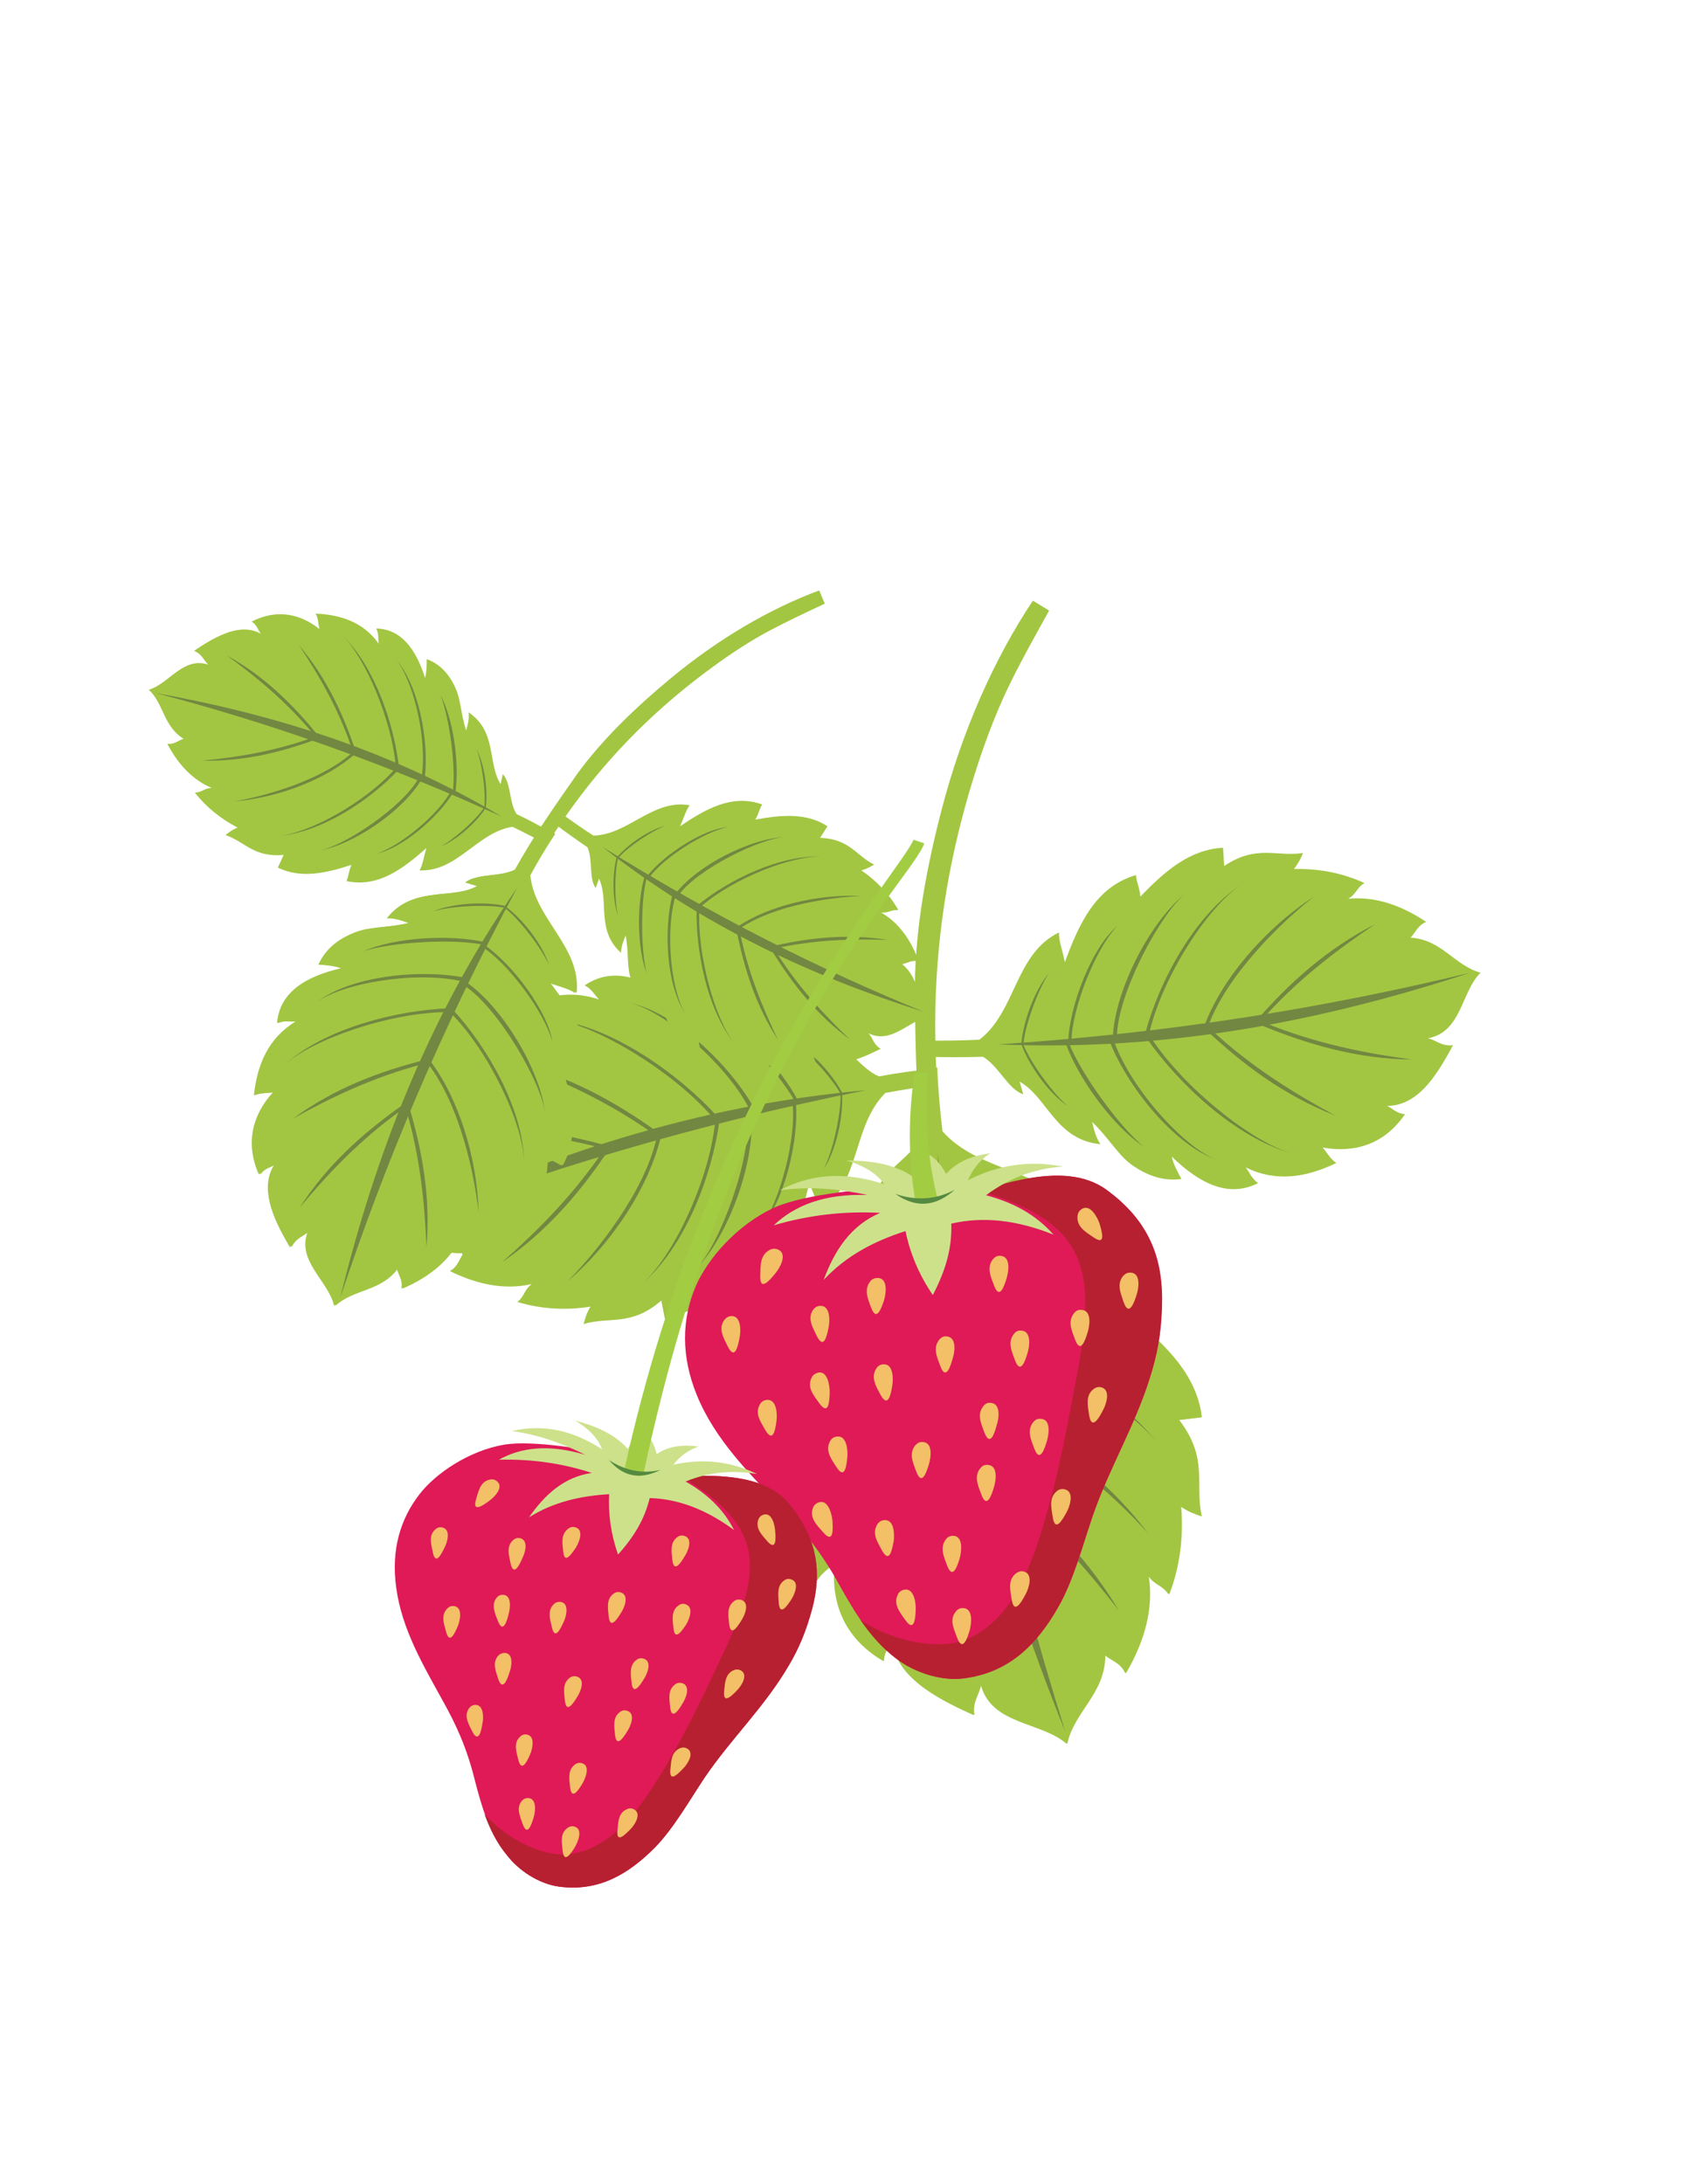 <?xml version="1.0" encoding="UTF-8"?>
<!-- Generator: Adobe Illustrator 19.0.0, SVG Export Plug-In . SVG Version: 6.00 Build 0)  -->
<svg xmlns="http://www.w3.org/2000/svg" xmlns:xlink="http://www.w3.org/1999/xlink" version="1.1" id="Layer_1" x="0px" y="0px" viewBox="0 0 612 792" style="enable-background:new 0 0 612 792;" xml:space="preserve">
<style type="text/css">
	.st0{fill-rule:evenodd;clip-rule:evenodd;fill:#A2C642;}
	.st1{fill-rule:evenodd;clip-rule:evenodd;fill:#728741;}
	.st2{fill-rule:evenodd;clip-rule:evenodd;fill:#DF1A57;}
	.st3{fill-rule:evenodd;clip-rule:evenodd;fill:#B72030;}
	.st4{fill-rule:evenodd;clip-rule:evenodd;fill:#F3BF67;}
	.st5{fill-rule:evenodd;clip-rule:evenodd;fill:#CDE18B;}
	.st6{fill-rule:evenodd;clip-rule:evenodd;fill:#A2CD43;}
	.st7{fill-rule:evenodd;clip-rule:evenodd;fill:#568A41;}
</style>
<g id="XMLID_7636_">
	<g id="XMLID_7637_">
		<path id="XMLID_7638_" class="st0" d="M334.3,412.2c-3.8,7.5-13.8,12.1-15.8,19.1l5.6-2c-6.2,13-25.2,17.7-26,37.8    c3.4-2.6,6.9-3.3,9.8-4.3c-6.9,8-13.9,12.2-18,18.4c-5,7.6-7,15.2-5.3,23c2.6-1.6,6.6-4.1,9.8-4.9c-11.9,13.7-16.9,27-9.5,39.3    c1.8-3,4.5-3.9,6.7-5.9c-6,14.2-2.8,27.5,4.6,40.4c1.5-2.7,4.4-4.4,6.6-6.6c-1.5,13.9,2.9,27.2,17.6,35.8c0.1-3.7,2.2-5.5,3.3-8.2    c0.3,6.6,3.9,11.8,9.2,16.2c5.5,4.6,12.9,8.3,20.3,11.6c-0.8-5.1,2-7.6,2.5-11.3c3.8,15,21.8,13.5,31.2,21.7    c2.5-11.9,13.8-18.2,13.8-32.2c2.5,2.2,5.7,2.7,7.5,6.6c7.4-12.5,10.1-24.3,8.2-35.5c2.5,3.8,5,3.3,7.5,6.9    c3.9-10.2,5.2-20.8,4.3-31.9c2.7,1.9,5,2.7,7.5,3.6c-2.7-11.6,2.6-20.8-8.2-34.9l8.2-1c-1.7-14.9-12.5-25.6-24.5-35.6    c4.6-0.7,6.4-2.2,9.7-2.5c-6.5-17.8-23.6-24.1-41.6-29.4c4.7-1.2,9.5-3.4,13.3-3.5c-11.1-19.2-37.1-16.9-51-32.7    c-5.5-45.8-1.3-88.6,12.9-132.3c3.5-10.8,7.7-21.6,12.4-31c4.2-8.5,9-17,13.7-25.5l-5.9-3.6c-14,21-25.7,47.3-33.1,75.8    c-5.5,21.1-9.5,42.8-9.7,63.6C332,375.8,332.2,394.6,334.3,412.2L334.3,412.2z"></path>
		<path id="XMLID_7639_" class="st0" d="M332.5,387.1h7.5c0.3,7.6,1,15.3,1.9,23.1c13.9,15.8,39.9,13.5,51,32.7    c-3.9,0.1-8.7,2.3-13.3,3.5c18,5.4,35.1,11.7,41.6,29.4c-3.3,0.4-5.1,1.8-9.7,2.5c12,10,22.8,20.7,24.5,35.6l-8.2,1    c10.8,14.1,5.5,23.3,8.2,34.9c-2.5-0.9-4.9-1.7-7.5-3.6c0.9,11.1-0.4,21.7-4.3,31.9c-2.5-3.6-5-3.1-7.5-6.9    c1.8,11.2-0.9,23-8.2,35.5c-1.9-3.9-5-4.4-7.5-6.6c0,14.1-11.3,20.4-13.8,32.2c-9.4-8.2-27.4-6.7-31.2-21.7    c-0.5,3.7-3.3,6.2-2.5,11.3c-7.4-3.3-14.8-7-20.3-11.6c-5.3-4.4-8.8-9.7-9.2-16.2c-1.1,2.7-3.2,4.5-3.3,8.2    c-14.7-8.6-19.1-21.9-17.6-35.8c-2.2,2.2-5.1,3.9-6.6,6.6c-7.4-12.9-10.6-26.2-4.6-40.4c-2.2,2-4.9,2.9-6.7,5.9    c-7.4-12.4-2.4-25.6,9.5-39.3c-3.3,0.8-7.2,3.3-9.8,4.9c-1.7-7.8,0.3-15.5,5.3-23c4.1-6.2,11.1-10.4,18-18.4    c-3,0.9-6.4,1.7-9.8,4.3c0.7-20.2,19.8-24.9,26-37.8l-5.6,2c2-7,12-11.6,15.8-19.1C333.3,404,332.8,395.6,332.5,387.1L332.5,387.1    z"></path>
		<path id="XMLID_7640_" class="st0" d="M339.7,387.4l0.4,6c-6.2,0.7-12.5,1.7-18.9,2.9c-12.2,12.1-8.8,33-24,43.1    c-0.3-3.1-2.4-6.9-3.6-10.6c-3.4,14.8-7.6,29-21.8,35.3c-0.5-2.6-1.8-4-2.7-7.7c-7.6,10.3-15.7,19.6-27.9,21.8l-1.3-6.6    c-11,9.5-18.8,5.7-28.2,8.5c0.6-2.1,1.1-4,2.5-6.3c-9,1.4-17.9,0.9-26.5-1.7c2.8-2.3,2.3-4.3,5.2-6.5c-9.1,2.1-18.9,0.6-29.7-4.7    c3-1.7,3.3-4.3,5-6.5c-11.5,0.8-17.4-8.1-27.3-9.4c6.2-8.1,4-22.6,16.1-26.5c-3.1-0.2-5.3-2.3-9.5-1.4c2.3-6.2,4.9-12.3,8.3-17.1    c3.3-4.5,7.5-7.6,12.8-8.3c-2.3-0.7-3.9-2.3-7-2.2c6.3-12.4,17-16.7,28.5-16.2c-2-1.6-3.5-3.9-5.8-4.9c10.2-6.7,21-10,33-6    c-1.7-1.7-2.6-3.8-5.2-5.1c9.8-6.7,20.9-3.3,32.9,5.6c-0.9-2.6-3.1-5.7-4.6-7.7c6.3-1.8,12.7-0.6,19.2,3c5.3,3,9.2,8.4,16.2,13.6    c-1-2.4-1.8-5.1-4.1-7.7c16.6-0.5,21.6,14.6,32.6,18.9l-2-4.4c5.9,1.2,10.2,9.1,16.6,11.7C325.8,389,332.7,388.1,339.7,387.4    L339.7,387.4z"></path>
		<path id="XMLID_7641_" class="st0" d="M336.2,383.2l0.3-5.9c6.2,0.1,12.5,0,18.8-0.3c13.4-10.3,12.8-31.1,28.9-38.9    c-0.2,3,1.4,7,2.1,10.8c5.2-14.1,11.2-27.3,25.8-31.6c0.2,2.6,1.2,4.1,1.6,7.8c8.7-9,17.8-17.1,30-17.7l0.4,6.6    c11.9-7.9,19-3.2,28.6-4.7c-0.8,2-1.7,3.8-3.3,5.8c9-0.2,17.5,1.4,25.6,5.1c-3,1.8-2.8,3.9-5.9,5.7c9.1-0.9,18.6,1.9,28.3,8.4    c-3.2,1.3-3.8,3.8-5.7,5.7c11.4,0.7,15.9,10.1,25.4,12.7c-7.1,7.1-6.8,21.5-19.1,23.8c3,0.6,4.9,3,9.1,2.5    c-3,5.7-6.4,11.4-10.3,15.5c-3.9,4-8.3,6.5-13.6,6.5c2.1,1,3.5,2.8,6.5,3c-7.7,11.3-18.7,14.1-29.9,12.1c1.7,1.9,2.9,4.3,5,5.6    c-10.8,5.2-21.7,7.1-32.9,1.6c1.5,1.9,2.1,4,4.5,5.7c-10.4,5.3-20.8,0.6-31.3-9.6c0.5,2.7,2.3,5.9,3.5,8.1    c-6.4,0.9-12.5-1.1-18.4-5.4c-4.8-3.6-7.9-9.4-14-15.3c0.6,2.4,1.1,5.2,3,8.1c-16.3-1.6-19.2-17-29.3-22.7l1.3,4.6    c-5.6-1.9-8.8-10.2-14.6-13.6C349.9,383.4,343,383.4,336.2,383.2L336.2,383.2z"></path>
		<path id="XMLID_7642_" class="st1" d="M314.2,395.3c-62.4,5.6-117.6,24.2-169.3,49.1C195.8,424.8,251.3,407.9,314.2,395.3    L314.2,395.3z"></path>
		<path id="XMLID_7643_" class="st1" d="M217.6,416.1c-19.8-5.2-38.7-6.2-55.6-6.3c19.9-2.4,38.7,0.4,57,5.3L217.6,416.1z"></path>
		<path id="XMLID_7644_" class="st1" d="M219.3,416.6c-11.3,16.8-24.6,30-37.2,41.1c16.5-11.3,28.6-25.6,39-41.2L219.3,416.6z"></path>
		<path id="XMLID_7645_" class="st1" d="M237,411.1c-16.6-11.8-33.9-19.5-49.6-25.5c19.5,4.8,36.1,14.1,51.3,25L237,411.1z"></path>
		<path id="XMLID_7646_" class="st1" d="M238.2,412.6c-4.4,19.7-21.9,41.6-32.4,52.1c16.2-13.8,29.9-34.7,34-52.9L238.2,412.6z"></path>
		<path id="XMLID_7647_" class="st1" d="M259.4,407.1c-2.2,21-15.2,48.9-26.9,58.8c16.2-13.8,25.9-40,28.5-59.6L259.4,407.1z"></path>
		<path id="XMLID_7648_" class="st1" d="M258.4,405c-14.3-16.5-41.6-33.1-57-35.3c21.5,3,45,20,58.8,35.1L258.4,405z"></path>
		<path id="XMLID_7649_" class="st1" d="M271.8,402c-8.7-16.9-31.6-35.9-43.6-38.4c16.8,3.4,36.8,22.8,45.4,38.3L271.8,402z"></path>
		<path id="XMLID_7650_" class="st1" d="M271.1,404.1c1.8,15.5-10,47.2-18.5,55.9c11.9-12.2,21.7-39.4,19.9-56.9L271.1,404.1z"></path>
		<path id="XMLID_7651_" class="st1" d="M287.5,400.2c1.4,12.1-4.3,34.8-11.1,44.2c8-8.6,13.6-31.2,12.3-44.9L287.5,400.2z"></path>
		<path id="XMLID_7652_" class="st1" d="M288.2,399.1c-5.6-10.2-21.9-27.5-32.1-33.9c12.3,6.1,27,21.7,33.4,33.9L288.2,399.1z"></path>
		<path id="XMLID_7653_" class="st1" d="M304.8,396.4c-3.3-6.1-13.1-16.4-19.1-20.2c7.4,3.6,16.2,12.9,19.9,20.2H304.8z"></path>
		<path id="XMLID_7654_" class="st1" d="M304.9,397c0.2,6.9-2.8,20.6-6.1,27c4.5-6.8,7.2-19.2,6.7-27.4L304.9,397z"></path>
		<path id="XMLID_7655_" class="st1" d="M457.3,370.3c13.2-15,27.9-26,41.6-35.2c-17.5,8.9-31.2,21.3-43.3,35.2L457.3,370.3z"></path>
		<path id="XMLID_7656_" class="st1" d="M438.4,371.8c6.9-18.6,26.7-37.7,38.3-46.7c-17.6,11.4-33.7,30-39.9,47.2L438.4,371.8z"></path>
		<path id="XMLID_7657_" class="st1" d="M417,374.3c4.8-20.2,21.1-45.7,33.8-53.9c-17.6,11.4-30.4,35.7-35.4,54.5L417,374.3z"></path>
		<path id="XMLID_7658_" class="st1" d="M417.7,376.5c11.8,17.9,36.3,37.6,51.1,41.8c-20.6-5.8-41.3-25.3-52.8-41.8L417.7,376.5z"></path>
		<path id="XMLID_7659_" class="st1" d="M404.2,377.7c6.3,17.6,26.1,39.1,37.6,43c-16-5.4-33-27-39.3-43.2L404.2,377.7z"></path>
		<path id="XMLID_7660_" class="st1" d="M405.2,375.7c0.2-15.3,15.8-44.7,25.3-52.1c-13.2,10.3-26.2,35.6-26.8,52.8L405.2,375.7z"></path>
		<path id="XMLID_7661_" class="st1" d="M387.9,378.5c4.2,10.6,17.8,29.7,26.9,37.2c-11.2-7.5-23.6-24.6-28.2-37.4L387.9,378.5z"></path>
		<path id="XMLID_7662_" class="st1" d="M362.1,378.7c61.6,2.6,117.8-8.5,171.3-26C481.3,365.3,425,374.6,362.1,378.7L362.1,378.7z"></path>
		<path id="XMLID_7663_" class="st1" d="M458.9,370.9c18.6,7.6,36.9,11.1,53.4,13.3c-19.7-0.2-37.7-5.4-54.9-12.5L458.9,370.9z"></path>
		<path id="XMLID_7664_" class="st1" d="M439.3,373.3c14.7,13.7,30.5,23.3,45.1,31.2c-18.4-7.2-33.3-18.3-46.8-31L439.3,373.3z"></path>
		<path id="XMLID_7665_" class="st1" d="M388.7,377.5c0.2-12,8.7-33.4,16.5-41.6c-8.9,7.4-17.3,28.6-17.7,42.2L388.7,377.5z"></path>
		<path id="XMLID_7666_" class="st1" d="M371.3,378.9c2.5,6.3,10.7,17.7,16.1,22.2c-6.7-4.4-14.1-14.7-16.8-22.3L371.3,378.9z"></path>
		<path id="XMLID_7667_" class="st1" d="M371.3,378.3c0.6-6.7,5.4-19.8,9.3-25.5c-5.2,6-9.5,17.8-10.1,25.8L371.3,378.3z"></path>
		<path id="XMLID_7668_" class="st1" d="M340.2,418.7c1.7,76.1,20.1,144.5,46.3,209.3C366.6,564.7,350.4,496,340.2,418.7    L340.2,418.7z"></path>
		<path id="XMLID_7669_" class="st1" d="M357.7,537.4c-8,23.6-10.9,46.3-12.3,66.8c-1.3-24.3,3.7-46.9,11.2-68.6L357.7,537.4z"></path>
		<path id="XMLID_7670_" class="st1" d="M358.5,535.4c19.8,15.1,34.8,32.4,47.4,48.6c-12.5-20.9-29.2-36.9-47.5-50.8L358.5,535.4z"></path>
		<path id="XMLID_7671_" class="st1" d="M353.2,513.5c-15.9,19.1-26.7,39.3-35.4,57.9c7.5-23.2,20.2-42.5,35-60L353.2,513.5z"></path>
		<path id="XMLID_7672_" class="st1" d="M355.1,512.3c23.9,7.1,49.3,30.1,61.4,43.7c-15.7-20.9-40.2-39.2-62.2-45.7L355.1,512.3z"></path>
		<path id="XMLID_7673_" class="st1" d="M350.1,486.1c25.6,4.4,58.9,22.7,70.1,37.6c-15.7-20.9-47.1-34.8-70.9-39.6L350.1,486.1z"></path>
		<path id="XMLID_7674_" class="st1" d="M347.5,487.1c-21.5,15.9-44.2,47.6-48.1,66.1c5.5-25.8,28.4-52.8,48.1-68.2L347.5,487.1z"></path>
		<path id="XMLID_7675_" class="st1" d="M344.8,470.6c-21.5,9.1-46.8,35.2-50.8,49.6c5.5-20.1,31.2-42.7,50.8-51.7L344.8,470.6z"></path>
		<path id="XMLID_7676_" class="st1" d="M347.4,471.6c19.1-0.8,57.2,16.1,67.2,27.2c-13.9-15.5-46.6-29.7-68.2-29.1L347.4,471.6z"></path>
		<path id="XMLID_7677_" class="st1" d="M343.9,451.5c15-0.7,42.4,8.2,53.4,17.2c-9.9-10.4-37.2-19.2-54.2-18.7L343.9,451.5z"></path>
		<path id="XMLID_7678_" class="st1" d="M342.6,450.5c-13,5.9-35.7,24.2-44.4,35.9c8.5-14.4,28.9-30.9,44.5-37.6L342.6,450.5z"></path>
		<path id="XMLID_7679_" class="st1" d="M340.7,430.1c-7.7,3.5-21.3,14.4-26.5,21.5c5.1-8.6,17.2-18.4,26.6-22.4L340.7,430.1z"></path>
		<path id="XMLID_7680_" class="st1" d="M341.4,430c8.5,0.3,25.2,5.2,32.7,9.6c-8-6-23-10.4-33.1-10.5L341.4,430z"></path>
	</g>
	<g id="XMLID_7681_">
		<path id="XMLID_9514_" class="st2" d="M327.6,430.5l17.8,4.4c10.4-3.3,17.8-5.6,25.5-7.2c12.9-2.6,23.1-1.7,30.5,3.7    c16,11.6,20.1,25.3,20.2,39.3c0,9.8-1.2,17.9-3.4,25.5c-5.5,19.5-15.4,35-21.8,53.6c-3.6,10.5-7,23.5-12.5,33    c-7.9,13.8-18,23.8-34.4,25.8c-8.3,1-17.7-2.2-24.2-7.1c-9.5-7.1-15.3-17-20.6-26.4c-6.6-12.2-13.6-20.5-20.8-28.1    c-11.8-12.5-24.4-24.7-31.1-41.1c-5.8-14.2-5.5-27.6-0.4-39.5c4.2-9.8,15-22.5,28.9-28.7C292.5,432.9,315.3,430.8,327.6,430.5    L327.6,430.5z"></path>
		<path id="XMLID_9513_" class="st3" d="M312.2,587.5c6.6,4.2,16.9,8.9,29.3,8.7c11.6-0.2,19.6-7.7,24.9-15.1    c7.5-10.6,12.8-29.2,16.7-45.2c3-12.5,5.1-24.2,7.5-36.8c7.5-39.1,3.8-55.9-35.4-67.3c5.7-1.7,10.6-3.1,15.6-4.1    c12.9-2.6,23.1-1.7,30.5,3.7c16,11.6,20.1,25.3,20.2,39.3c0,9.8-1.2,17.9-3.4,25.5c-5.5,19.5-15.4,35-21.8,53.6    c-3.6,10.5-7,23.5-12.5,33c-7.9,13.8-18,23.8-34.4,25.8c-8.3,1-17.7-2.2-24.2-7.1C320,597.6,315.8,592.7,312.2,587.5L312.2,587.5z    "></path>
		<path id="XMLID_9512_" class="st4" d="M275.8,462.5c0.1-3.6-0.1-7.5,3.5-9.3c0.9-0.5,2-0.6,3.2,0c3.2,1.7,0.4,6.6-1.2,8.5    C279.2,464.3,275.6,468.5,275.8,462.5L275.8,462.5z"></path>
		<path id="XMLID_9511_" class="st4" d="M264,488.2c-1.5-3.1-3.5-6.3-1.3-9.5c0.6-0.8,1.4-1.4,2.7-1.5c3.5,0,3.4,5.4,2.9,7.8    C267.7,488.2,266.6,493.4,264,488.2L264,488.2z"></path>
		<path id="XMLID_9510_" class="st4" d="M296.3,484.4c-1.5-3.1-3.5-6.3-1.3-9.5c0.6-0.8,1.4-1.4,2.7-1.4c3.5,0,3.4,5.4,2.9,7.8    C300,484.3,298.9,489.6,296.3,484.4L296.3,484.4z"></path>
		<path id="XMLID_9509_" class="st4" d="M316,474.1c-1.2-3.2-2.7-6.6-0.2-9.6c0.6-0.7,1.6-1.2,2.9-1.1c3.5,0.4,2.7,5.7,2,8.1    C319.7,474.4,318,479.5,316,474.1L316,474.1z"></path>
		<path id="XMLID_9508_" class="st4" d="M277.6,518.5c-1.7-3-3.9-6-1.9-9.3c0.5-0.9,1.3-1.5,2.6-1.6c3.5-0.2,3.7,5.2,3.4,7.6    C281.3,518.2,280.5,523.5,277.6,518.5L277.6,518.5z"></path>
		<path id="XMLID_9507_" class="st4" d="M297.2,508.8c-2-2.8-4.5-5.6-2.8-9.2c0.4-0.9,1.2-1.6,2.5-1.9c3.4-0.6,4.1,4.8,4.1,7.2    C300.9,508.2,300.6,513.5,297.2,508.8L297.2,508.8z"></path>
		<path id="XMLID_9506_" class="st4" d="M319.4,505.7c-1.6-3-3.6-6.2-1.5-9.5c0.5-0.8,1.4-1.5,2.7-1.5c3.5-0.1,3.5,5.3,3.1,7.7    C323.2,505.5,322.2,510.8,319.4,505.7L319.4,505.7z"></path>
		<path id="XMLID_9505_" class="st4" d="M303.4,531.9c-1.9-2.9-4.1-5.9-2.3-9.3c0.5-0.9,1.3-1.6,2.6-1.7c3.5-0.4,3.9,5,3.7,7.4    C307.1,531.4,306.5,536.8,303.4,531.9L303.4,531.9z"></path>
		<path id="XMLID_9504_" class="st4" d="M298.6,555.6c-2.3-2.6-5-5.2-3.7-8.8c0.3-0.9,1-1.7,2.3-2.1c3.3-0.9,4.6,4.4,4.8,6.8    C302.2,554.6,302.4,560,298.6,555.6L298.6,555.6z"></path>
		<path id="XMLID_9503_" class="st4" d="M319.9,562.1c-1.6-3-3.7-6.1-1.6-9.4c0.5-0.8,1.4-1.5,2.7-1.5c3.5-0.1,3.5,5.3,3.2,7.7    C323.6,561.9,322.7,567.2,319.9,562.1L319.9,562.1z"></path>
		<path id="XMLID_9502_" class="st4" d="M332.4,533.6c-1.2-3.2-2.8-6.6-0.3-9.6c0.7-0.7,1.5-1.3,2.9-1.1c3.5,0.4,2.7,5.7,2,8    C336.1,533.9,334.4,539,332.4,533.6L332.4,533.6z"></path>
		<path id="XMLID_9501_" class="st4" d="M341.1,495.3c-1.2-3.3-2.8-6.6-0.3-9.6c0.6-0.7,1.5-1.3,2.8-1.1c3.5,0.4,2.8,5.7,2,8    C344.8,495.6,343.1,500.7,341.1,495.3L341.1,495.3z"></path>
		<path id="XMLID_9500_" class="st4" d="M368.2,493.2c-1.2-3.3-2.8-6.6-0.3-9.6c0.6-0.8,1.5-1.3,2.8-1.1c3.5,0.3,2.8,5.7,2.1,8    C371.9,493.5,370.2,498.6,368.2,493.2L368.2,493.2z"></path>
		<path id="XMLID_9499_" class="st4" d="M357.1,519.4c-1.2-3.3-2.8-6.6-0.3-9.6c0.6-0.8,1.5-1.3,2.8-1.1c3.5,0.4,2.8,5.7,2,8    C360.8,519.7,359.2,524.8,357.1,519.4L357.1,519.4z"></path>
		<path id="XMLID_9498_" class="st4" d="M375.2,525.2c-1.2-3.2-2.8-6.6-0.3-9.6c0.7-0.8,1.5-1.3,2.9-1.1c3.5,0.3,2.7,5.7,2,8    C378.9,525.5,377.2,530.6,375.2,525.2L375.2,525.2z"></path>
		<path id="XMLID_9497_" class="st4" d="M390,485.7c-1.2-3.2-2.8-6.6-0.3-9.6c0.6-0.8,1.5-1.3,2.9-1.1c3.5,0.4,2.7,5.7,2,8    C393.7,486,392,491.1,390,485.7L390,485.7z"></path>
		<path id="XMLID_9496_" class="st4" d="M360.6,466.1c-1.2-3.2-2.8-6.6-0.3-9.6c0.7-0.8,1.5-1.3,2.9-1.1c3.5,0.4,2.7,5.7,2,8    C364.3,466.4,362.6,471.5,360.6,466.1L360.6,466.1z"></path>
		<path id="XMLID_9493_" class="st4" d="M396.6,448.6c-2.8-1.9-6.1-3.8-5.7-7.7c0.1-1,0.5-1.9,1.7-2.6c3-1.7,5.5,3.1,6.3,5.4    C399.8,446.8,401.3,451.9,396.6,448.6L396.6,448.6z"></path>
		<path id="XMLID_9492_" class="st4" d="M407.6,472.1c-1.1-3.3-2.6-6.7,0-9.6c0.7-0.7,1.6-1.2,2.9-1c3.4,0.4,2.6,5.8,1.8,8.1    C411.4,472.5,409.5,477.6,407.6,472.1L407.6,472.1z"></path>
		<path id="XMLID_9491_" class="st4" d="M395.1,513.1c-0.5-3.4-1.4-7.1,1.6-9.4c0.8-0.6,1.8-1,3-0.6c3.3,1,1.6,6.2,0.4,8.3    C398.7,514.2,396,518.8,395.1,513.1L395.1,513.1z"></path>
		<path id="XMLID_9489_" class="st4" d="M381.9,550.1c-0.5-3.4-1.5-7,1.6-9.5c0.8-0.6,1.8-0.9,3-0.5c3.3,1,1.6,6.2,0.4,8.3    C385.4,551.1,382.8,555.8,381.9,550.1L381.9,550.1z"></path>
		<path id="XMLID_9488_" class="st4" d="M367,579.9c-0.5-3.4-1.5-7,1.6-9.4c0.8-0.6,1.8-1,3-0.6c3.3,1,1.6,6.2,0.4,8.3    C370.5,581,367.9,585.6,367,579.9L367,579.9z"></path>
		<path id="XMLID_9487_" class="st4" d="M343.6,567.7c-1.2-3.2-2.8-6.6-0.4-9.6c0.6-0.8,1.5-1.3,2.8-1.2c3.5,0.3,2.8,5.7,2.2,8    C347.3,567.9,345.6,573,343.6,567.7L343.6,567.7z"></path>
		<path id="XMLID_9486_" class="st4" d="M347.2,593.8c-1.2-3.2-2.9-6.6-0.4-9.5c0.6-0.8,1.5-1.3,2.8-1.2c3.5,0.3,2.8,5.7,2.2,8    C350.9,594.1,349.2,599.2,347.2,593.8L347.2,593.8z"></path>
		<path id="XMLID_9485_" class="st4" d="M328.4,587.4c-2-2.8-4.4-5.7-2.7-9.2c0.4-0.9,1.2-1.6,2.5-1.8c3.4-0.5,4.1,4.8,4,7.2    C332.1,586.8,331.7,592.1,328.4,587.4L328.4,587.4z"></path>
		<path id="XMLID_9484_" class="st4" d="M356,541.9c-1.2-3.2-2.8-6.6-0.3-9.6c0.7-0.8,1.5-1.3,2.9-1.1c3.5,0.4,2.7,5.7,2,8    C359.7,542.2,358,547.3,356,541.9L356,541.9z"></path>
		<path id="XMLID_9483_" class="st5" d="M314.7,433.3c-15.7-0.5-26.4,3.8-34,11c13-3.8,25.8-5.2,38.6-4.5    c-10.6,4.5-16.5,13.5-20.5,24.3c8.2-8.8,18.4-14.1,29.7-17.7c1.6,7.9,4.8,15.7,9.9,23.2c4.8-9.2,7-17.2,6.7-25.9    c11.6-2.7,23.9-1.3,37.1,4c-6.7-7.6-15.1-11.8-24.5-14.3c9-6.7,18.3-9.7,27.9-10.4c-11.9-2.3-23.5-0.7-34.5,5    c1.7-3.9,4.3-7.3,8.1-9.8c-6.1,0.8-11.9,2.8-16,7.5c-2.2-4.5-5.6-7.4-10.2-9l-1.9,9.9c-6.7-4.5-15.1-5.8-24.1-5.8    c6.4,1.8,11,4.7,13.8,8.6c-12.8-4.2-25.4-4.4-37.9,2.2C293.9,430.1,304.4,431.1,314.7,433.3L314.7,433.3z"></path>
		<path id="XMLID_9482_" class="st6" d="M332,435.1c-2.6-15.4-2.5-30.8-0.2-46.3l4.7,0.3c-1,16.2,0,31.4,3.6,45.4    C337.6,435.5,334.9,435.7,332,435.1L332,435.1z"></path>
		<path id="XMLID_9481_" class="st7" d="M324.8,432.9c7.8,5.5,14.9,4.4,21.6-1.5C339.6,435,332.4,435.5,324.8,432.9L324.8,432.9z"></path>
	</g>
</g>
<g id="XMLID_7682_">
	<g id="XMLID_7683_">
		<path id="XMLID_9480_" class="st0" d="M186.8,315.3c-5.7,2.9-13.8,1.3-18.1,4.7l4.3,1.3c-9.5,5.2-23.3-0.3-32.7,11.7    c3.3-0.1,5.7,1,7.9,1.7c-7.8,1.9-13.9,1.3-19.2,3.3c-6.4,2.4-11,6.2-13.5,11.8c2.3,0.1,5.8,0.4,8.2,1.3    c-13.4,3.1-22.3,9-23.2,19.9c2.5-1.1,4.5-0.4,6.7-0.6c-9.9,6.1-13.9,15.6-15.1,26.8c2.1-1,4.6-0.7,6.9-1.1    c-7.1,7.8-10.3,18-5.1,29.8c1.7-2.2,3.8-2.4,5.6-3.6c-2.7,4.2-2.8,9-1.6,14c1.3,5.3,4.2,10.8,7.3,16c1.8-3.5,4.6-3.8,6.5-5.9    c-4.3,10.9,7.4,17.9,9.5,27.1c6.8-6.2,16.5-5,22.7-13.6c0.6,2.5,2.3,4.2,1.7,7.4c10-4.4,16.9-10.5,20.8-18.1    c-0.1,3.4,1.6,4.2,1.6,7.6c6.9-4.5,12.4-10.5,16.7-17.7c0.8,2.3,1.9,3.9,3,5.5c3.5-8.3,10.8-11.6,10.4-25l5.5,3    c5.6-9.9,3.7-21.2,0.7-32.6c3.1,1.6,4.9,1.5,7.1,2.7c3.9-13.8-3.8-25.2-12.5-36.4c3.4,1.3,7.3,2.1,9.7,3.8    c1.7-16.7-15.2-26.8-16.8-42.6c16.9-30.5,38.4-54.9,66.4-75.4c6.9-5.1,14.3-9.9,21.3-13.6c6.3-3.3,13-6.5,19.7-9.6l-2-4.8    c-17.9,6.6-36.7,17.6-53.8,31.8c-12.7,10.5-24.8,22.1-34,34.7C201.5,291.9,193.3,303.6,186.8,315.3L186.8,315.3z"></path>
		<path id="XMLID_9479_" class="st0" d="M196.8,299.1l4.6,3.3c-3.2,4.8-6.2,9.8-9,15c1.5,15.8,18.5,25.9,16.8,42.6    c-2.4-1.7-6.3-2.4-9.7-3.8c8.6,11.3,16.3,22.7,12.5,36.4c-2.2-1.2-3.9-1.1-7.1-2.7c2.9,11.5,4.8,22.8-0.7,32.6l-5.5-3    c0.4,13.4-6.9,16.7-10.4,25c-1.2-1.6-2.2-3.2-3-5.5c-4.3,7.2-9.8,13.1-16.7,17.7c0.1-3.3-1.7-4.1-1.6-7.6    c-3.8,7.7-10.7,13.7-20.8,18.1c0.6-3.2-1.1-4.9-1.7-7.4c-6.2,8.6-16,7.5-22.7,13.6c-2.1-9.2-13.8-16.3-9.5-27.1    c-1.9,2-4.8,2.4-6.5,5.9c-3.1-5.3-6-10.8-7.3-16c-1.3-5-1.1-9.8,1.6-14c-1.9,1.2-3.9,1.3-5.6,3.6c-5.2-11.8-2-21.9,5.1-29.8    c-2.3,0.4-4.9,0.1-6.9,1.1c1.2-11.2,5.1-20.8,15.1-26.8c-2.2,0.2-4.3-0.4-6.7,0.6c0.9-10.9,9.9-16.7,23.2-19.9    c-2.4-0.9-5.9-1.2-8.2-1.3c2.4-5.5,7.1-9.3,13.5-11.8c5.3-2,11.4-1.5,19.2-3.3c-2.2-0.7-4.7-1.8-7.9-1.7    c9.4-12,23.1-6.5,32.7-11.7l-4.3-1.3c4.3-3.4,12.5-1.8,18.1-4.7C189.8,309.9,193.2,304.4,196.8,299.1L196.8,299.1z"></path>
		<path id="XMLID_9478_" class="st0" d="M201.1,302.5l-2.4,3.9c-4.2-2.3-8.4-4.5-12.8-6.6c-12.8,2-20,16.4-33.7,15.8    c1.2-2,1.6-5.3,2.5-8.1c-8.6,7.6-17.5,14.4-29,12c0.8-1.9,0.7-3.3,1.8-5.9c-9.2,3-18.3,5.1-26.7,1l2.1-4.6    c-10.9,1-14-4.8-21.1-7.2c1.3-1,2.5-2,4.4-2.7c-6.1-3.2-11.4-7.4-15.5-12.7c2.7-0.1,3.3-1.6,6.1-1.7c-6.5-2.7-11.9-8-16.1-16    c2.6,0.3,3.9-1.2,5.9-1.8c-7.4-4.6-7.1-12.6-12.6-17.8c7.4-2.2,12.4-12.1,21.6-9.1c-1.8-1.5-2.2-3.8-5.2-5    c4.1-2.8,8.4-5.4,12.7-6.8c4-1.3,8-1.4,11.5,0.6c-1.1-1.5-1.3-3.1-3.3-4.4c9.3-4.8,17.8-2.7,24.6,2.7c-0.5-1.9-0.4-4-1.4-5.6    c9.2,0.4,17.3,3.1,22.9,10.9c-0.3-1.8,0.1-3.5-0.9-5.5c8.9,0.2,14.3,7.2,17.7,17.9c0.6-2,0.6-4.9,0.6-6.8    c4.7,1.7,8.1,5.3,10.4,10.4c2,4.2,1.9,9.2,3.9,15.5c0.5-1.9,1.2-3.9,0.9-6.6c10.4,7,6.8,18.5,11.6,26l0.8-3.6    c3.1,3.4,2.2,10.1,5,14.5C191.9,297.3,196.5,299.8,201.1,302.5L201.1,302.5z"></path>
		<path id="XMLID_9477_" class="st0" d="M200.8,298.4l2.8-3.5c3.8,2.8,7.6,5.5,11.7,8.1c12.8-0.4,21.6-13.4,34.9-11    c-1.4,1.8-2.2,4.9-3.5,7.6c9.4-6.3,18.9-11.8,29.8-7.9c-1.1,1.7-1.1,3.1-2.5,5.5c9.3-1.7,18.5-2.6,26.2,2.4l-2.7,4.2    c10.8,0.4,13.1,6.5,19.6,9.7c-1.4,0.8-2.7,1.6-4.6,2.1c5.6,3.9,10.1,8.6,13.4,14.4c-2.7-0.2-3.4,1.1-6.2,0.9    c6,3.5,10.6,9.4,13.6,17.7c-2.5-0.6-4,0.6-6,1c6.6,5.5,5.3,13.2,10,19c-7.5,1.2-13.7,10.2-22.2,6.1c1.6,1.7,1.7,4,4.4,5.6    c-4.4,2.2-9,4.2-13.2,5c-4.1,0.8-8,0.3-11.2-2c0.9,1.6,0.9,3.2,2.6,4.7c-9.7,3.5-17.7,0.4-23.7-5.8c0.2,1.9-0.1,3.9,0.6,5.6    c-8.9-1.6-16.4-5.3-20.9-13.6c0.1,1.8-0.5,3.4,0.2,5.4c-8.7-1.4-13-8.9-14.9-19.8c-0.9,1.9-1.2,4.7-1.4,6.5    c-4.3-2.3-7.2-6.2-8.8-11.5c-1.4-4.4-0.7-9.2-1.8-15.6c-0.7,1.7-1.6,3.6-1.7,6.3c-9.2-8.2-4.2-18.9-8-26.9l-1.2,3.4    c-2.6-3.6-0.9-10.1-3-14.8C209.1,304.5,204.9,301.5,200.8,298.4L200.8,298.4z"></path>
		<path id="XMLID_9476_" class="st1" d="M182,296.1c-40.7-24.2-82.8-37.1-125.5-44.8C96.3,261.7,137.8,276,182,296.1L182,296.1z"></path>
		<path id="XMLID_9176_" class="st1" d="M113.6,266.1c-9.9-11.9-20.9-20.9-31.3-28.4c13.3,7.3,23.6,17.4,32.6,28.4L113.6,266.1z"></path>
		<path id="XMLID_9175_" class="st1" d="M114.4,267.1c-14.4,5.3-28.3,7.5-41,8.7c15.1,0.4,28.9-3.1,42.1-8L114.4,267.1z"></path>
		<path id="XMLID_9174_" class="st1" d="M127.7,271.6c-4.9-14.6-12.1-26.9-19.2-37.6c9.8,11.6,15.9,24.6,20.4,38.1L127.7,271.6z"></path>
		<path id="XMLID_9173_" class="st1" d="M127.7,273c-11.4,10.1-31.8,15.8-42.9,17.6c16.1-1.3,33.7-8,44.2-17.4L127.7,273z"></path>
		<path id="XMLID_9172_" class="st1" d="M143.1,279c-10.6,11.9-31,23.3-42.5,24.2c16.1-1.3,33.6-13.1,43.8-23.9L143.1,279z"></path>
		<path id="XMLID_9171_" class="st1" d="M143.5,277.3c-1.5-16.4-10.9-38.7-19.3-46.9c11.8,11.4,18.7,32.2,20.5,47.5L143.5,277.3z"></path>
		<path id="XMLID_9170_" class="st1" d="M153,281.4c2.1-14.2-3.5-36-9.8-42.8c8.8,9.5,12.5,30.3,10.9,43.5L153,281.4z"></path>
		<path id="XMLID_9169_" class="st1" d="M151.7,282.4c-5.7,10.3-27,24.5-36.1,26.1c12.7-2.2,30.7-14.5,37.4-26L151.7,282.4z"></path>
		<path id="XMLID_9168_" class="st1" d="M163.4,287.2c-4.5,8.1-18,19.4-26.4,22.2c8.7-1.8,22.2-13.1,27.4-22.1L163.4,287.2z"></path>
		<path id="XMLID_9167_" class="st1" d="M164.3,286.8c1.1-8.7-1.2-26.6-4.6-35c4.9,9.2,7,25.2,5.5,35.6L164.3,286.8z"></path>
		<path id="XMLID_9166_" class="st1" d="M175.7,292.6c0.6-5.2-0.8-15.8-2.8-20.9c2.9,5.5,4.2,15.1,3.3,21.2L175.7,292.6z"></path>
		<path id="XMLID_9165_" class="st1" d="M175.5,293c-2.9,4.3-10.8,11.4-15.6,13.9c5.7-2.2,12.9-8.6,16.2-13.8L175.5,293z"></path>
		<path id="XMLID_9164_" class="st1" d="M280.8,344c14.7-3.3,28.6-3.6,41.1-3.2c-14.6-2.3-28.6-0.8-42.1,2.4L280.8,344z"></path>
		<path id="XMLID_9163_" class="st1" d="M268.5,336.6c12.4-8.4,33-11.3,44.1-11.7c-15.8-0.8-33.9,3.5-45.3,11.3L268.5,336.6z"></path>
		<path id="XMLID_9162_" class="st1" d="M254.3,328.7c11.9-10.3,33.2-18.7,44.5-18.1c-15.8-0.8-34.4,8.4-45.8,17.7L254.3,328.7z"></path>
		<path id="XMLID_9161_" class="st1" d="M253.7,330.3c-0.7,16.2,5.6,39.1,12.8,48.2c-10.1-12.6-14.1-33.8-13.8-49L253.7,330.3z"></path>
		<path id="XMLID_9160_" class="st1" d="M245,325.1c-3.9,13.6-1.3,35.5,4,43c-7.4-10.4-8.3-31.2-5-43.9L245,325.1z"></path>
		<path id="XMLID_9159_" class="st1" d="M246.4,324.3c6.9-9.3,29.5-20.4,38.5-20.8c-12.7,0.5-31.8,10.2-39.8,20.5L246.4,324.3z"></path>
		<path id="XMLID_9158_" class="st1" d="M234.6,318.3c-2.2,8.4-2.2,26.1,0,34.7c-3.6-9.6-3.6-25.5-0.7-35.4L234.6,318.3z"></path>
		<path id="XMLID_9157_" class="st1" d="M218.6,307.1c36.6,28.8,75.9,46.9,116.5,59.8C297.7,351.6,259.1,332.4,218.6,307.1    L218.6,307.1z"></path>
		<path id="XMLID_9156_" class="st1" d="M281.5,345.1c8.1,12.9,17.7,23.1,26.8,31.8c-12-8.9-20.7-20-28.1-31.9L281.5,345.1z"></path>
		<path id="XMLID_9155_" class="st1" d="M268.4,337.9c3,14.9,8.4,27.8,13.8,39.1c-8.1-12.5-12.3-26-15-39.7L268.4,337.9z"></path>
		<path id="XMLID_9154_" class="st1" d="M235.6,318.1c5.4-7.3,20.1-16.6,28.5-18.2c-8.7,0.6-23.3,9.9-29.5,18L235.6,318.1z"></path>
		<path id="XMLID_9153_" class="st1" d="M224.2,311.3c-1.3,5-1.3,15.6,0,20.7c-2.1-5.7-2.1-15.2-0.5-21.1L224.2,311.3z"></path>
		<path id="XMLID_9152_" class="st1" d="M224.5,310.9c3.4-3.9,12-9.7,17-11.5c-5.9,1.4-13.7,6.7-17.6,11.4L224.5,310.9z"></path>
		<path id="XMLID_9151_" class="st1" d="M187.6,321.9c-32.6,47.4-51.6,97.5-64.2,148.8C139.2,423,159.7,373.8,187.6,321.9    L187.6,321.9z"></path>
		<path id="XMLID_9150_" class="st1" d="M145.8,402.4c-15.3,10.9-27.2,23.6-37.1,35.5c10-15.5,23-27.1,37.2-37.1L145.8,402.4z"></path>
		<path id="XMLID_9149_" class="st1" d="M147.1,401.5c5.4,18,7,35.2,7.6,50.8c1.6-18.3-1.6-35.5-6.6-52.1L147.1,401.5z"></path>
		<path id="XMLID_9148_" class="st1" d="M153.6,385.8c-18.2,4.7-33.8,12.3-47.3,19.8c14.9-10.9,31.2-17.1,48-21.3L153.6,385.8z"></path>
		<path id="XMLID_9147_" class="st1" d="M155.3,385.8c11.5,14.9,16.9,40.2,18.3,53.9c-0.4-19.7-7.3-41.8-17.9-55.5L155.3,385.8z"></path>
		<path id="XMLID_9146_" class="st1" d="M163.8,367.6c13.8,14,26.1,40,26.4,54.1c-0.4-19.7-13.5-42.2-26-55.7L163.8,367.6z"></path>
		<path id="XMLID_9145_" class="st1" d="M161.8,367c-20.2,0.2-48.1,9.6-58.7,19.2c14.8-13.4,40.7-19.8,59.6-20.6L161.8,367z"></path>
		<path id="XMLID_9144_" class="st1" d="M167.5,355.8c-17.2-3.9-44.2,0.9-53,7.9c12.3-9.9,38-12.4,54-9.2L167.5,355.8z"></path>
		<path id="XMLID_9143_" class="st1" d="M168.6,357.5c12.1,7.9,28,35.2,29.2,46.4c-1.7-15.7-15.4-38.8-29-48L168.6,357.5z"></path>
		<path id="XMLID_9142_" class="st1" d="M175.3,343.6c9.5,6.2,22.4,23.8,25.1,34.2c-1.5-10.7-14.3-28.2-25-35.4L175.3,343.6z"></path>
		<path id="XMLID_9141_" class="st1" d="M175,342.5c-10.6-2.1-32.5-1-43.1,2.4c11.6-5.1,31.4-6.1,43.9-3.3L175,342.5z"></path>
		<path id="XMLID_9140_" class="st1" d="M182.8,329.1c-6.3-1.2-19.4-0.6-25.7,1.4c6.9-3,18.7-3.7,26.2-2L182.8,329.1z"></path>
		<path id="XMLID_9139_" class="st1" d="M183.3,329.4c5.1,3.9,13.1,14.3,15.8,20.4c-2.2-7.2-9.5-16.6-15.7-21.1L183.3,329.4z"></path>
	</g>
	<g id="XMLID_7684_">
		<path id="XMLID_9138_" class="st2" d="M223.8,528l14.1,7.7c9.6-0.5,16.3-0.8,23.3-0.4c11.5,0.7,20,3.7,25.1,10    c11,13.4,11.5,25.9,8.4,37.8c-2.2,8.3-5,14.9-8.6,20.9c-9,15.3-20.8,26.3-30.5,40.6c-5.4,8.1-11.2,18.3-17.9,25.2    c-9.8,9.9-20.6,16.2-34.9,14.3c-7.3-1-14.6-5.8-18.9-11.4c-6.5-8.1-9.2-17.8-11.6-27c-2.9-11.9-6.9-20.4-11.4-28.5    c-7.3-13.3-15.2-26.4-17.2-41.8c-1.8-13.4,1.5-24.6,8.5-33.6c5.7-7.4,17.8-15.8,30.9-18C193.5,522.2,213.3,525.5,223.8,528    L223.8,528z"></path>
		<path id="XMLID_9137_" class="st3" d="M175.8,657.9c4.7,5,12.3,11.3,22.9,13.9c9.9,2.4,18.4-2.2,24.5-7.3    c8.7-7.3,17.4-21.9,24.3-34.7c5.3-9.9,9.7-19.4,14.5-29.5c15-31.5,15.7-46.6-15-65c5.2-0.2,9.7-0.3,14.2,0    c11.5,0.7,20,3.7,25.1,10c11,13.4,11.5,25.9,8.4,37.8c-2.2,8.3-5,14.9-8.6,20.9c-9,15.3-20.8,26.3-30.5,40.6    c-5.4,8.1-11.2,18.3-17.9,25.2c-9.8,9.9-20.6,16.2-34.9,14.3c-7.3-1-14.6-5.8-18.9-11.4C180.1,668.2,177.7,663.1,175.8,657.9    L175.8,657.9z"></path>
		<path id="XMLID_9136_" class="st4" d="M172.7,543.6c0.9-3,1.6-6.4,5-7.1c0.9-0.2,1.8-0.1,2.7,0.7c2.4,2.2-1.1,5.7-2.9,7    C175.2,545.9,171.2,548.7,172.7,543.6L172.7,543.6z"></path>
		<path id="XMLID_9135_" class="st4" d="M157,562.8c-0.6-3-1.6-6.1,1-8.3c0.7-0.6,1.5-0.9,2.6-0.6c3,0.8,1.7,5.3,0.7,7.2    C160.1,563.6,158,567.8,157,562.8L157,562.8z"></path>
		<path id="XMLID_9134_" class="st4" d="M185.2,566.8c-0.6-3-1.6-6.1,1-8.4c0.7-0.6,1.5-0.9,2.6-0.6c3,0.8,1.7,5.3,0.7,7.2    C188.4,567.6,186.3,571.8,185.2,566.8L185.2,566.8z"></path>
		<path id="XMLID_9133_" class="st4" d="M204.3,562.4c-0.3-3-0.9-6.2,2-8.2c0.7-0.5,1.6-0.7,2.7-0.3c2.9,1.1,1,5.5-0.1,7.3    C207.3,563.5,204.7,567.5,204.3,562.4L204.3,562.4z"></path>
		<path id="XMLID_9132_" class="st4" d="M161.8,591.6c-0.8-2.9-1.9-6,0.5-8.4c0.6-0.6,1.4-1,2.6-0.8c3,0.6,2,5.2,1.2,7.2    C165,592.2,163.1,596.5,161.8,591.6L161.8,591.6z"></path>
		<path id="XMLID_9131_" class="st4" d="M180.6,587.7c-1.1-2.8-2.5-5.8-0.4-8.4c0.6-0.7,1.4-1.1,2.5-1c3,0.3,2.4,5,1.8,7    C183.9,588,182.4,592.5,180.6,587.7L180.6,587.7z"></path>
		<path id="XMLID_9130_" class="st4" d="M200.2,590c-0.7-2.9-1.7-6.1,0.8-8.4c0.6-0.6,1.5-0.9,2.6-0.7c3,0.7,1.8,5.3,0.9,7.2    C203.3,590.7,201.3,594.9,200.2,590L200.2,590z"></path>
		<path id="XMLID_9129_" class="st4" d="M180.7,608.7c-0.9-2.9-2.2-5.9,0.1-8.4c0.6-0.6,1.4-1,2.6-0.9c3,0.4,2.2,5.1,1.4,7.1    C184,609.1,182.3,613.5,180.7,608.7L180.7,608.7z"></path>
		<path id="XMLID_9128_" class="st4" d="M171.3,627.8c-1.3-2.7-3.1-5.5-1.2-8.3c0.5-0.7,1.2-1.3,2.4-1.3c3,0,3,4.7,2.5,6.8    C174.6,627.7,173.6,632.3,171.3,627.8L171.3,627.8z"></path>
		<path id="XMLID_9127_" class="st4" d="M188,638c-0.7-2.9-1.8-6,0.7-8.3c0.6-0.6,1.5-1,2.6-0.7c3,0.7,1.8,5.3,1,7.2    C191.2,638.7,189.2,642.9,188,638L188,638z"></path>
		<path id="XMLID_9126_" class="st4" d="M204.9,616.5c-0.3-3-0.9-6.3,1.9-8.2c0.7-0.5,1.6-0.7,2.7-0.3c2.9,1.1,1.1,5.5-0.1,7.3    C208,617.6,205.4,621.6,204.9,616.5L204.9,616.5z"></path>
		<path id="XMLID_9125_" class="st4" d="M220.8,586c-0.3-3-0.9-6.3,1.9-8.2c0.7-0.5,1.6-0.7,2.7-0.3c2.9,1.1,1.1,5.5-0.1,7.3    C223.9,587.1,221.3,591.1,220.8,586L220.8,586z"></path>
		<path id="XMLID_9124_" class="st4" d="M244.3,590.3c-0.3-3-0.9-6.3,1.9-8.2c0.7-0.5,1.6-0.8,2.7-0.3c2.9,1.1,1.1,5.5,0,7.3    C247.4,591.3,244.8,595.3,244.3,590.3L244.3,590.3z"></path>
		<path id="XMLID_9123_" class="st4" d="M229.1,610c-0.3-3-0.9-6.2,1.9-8.2c0.7-0.5,1.6-0.7,2.7-0.3c2.9,1.1,1.1,5.5-0.1,7.3    C232.2,611.1,229.6,615.1,229.1,610L229.1,610z"></path>
		<path id="XMLID_9122_" class="st4" d="M243.1,618.9c-0.3-3-0.9-6.2,1.9-8.2c0.7-0.5,1.6-0.7,2.7-0.3c2.9,1.1,1.1,5.5-0.1,7.3    C246.2,620.1,243.6,624,243.1,618.9L243.1,618.9z"></path>
		<path id="XMLID_9121_" class="st4" d="M264.5,588.7c-0.3-3-0.9-6.2,1.9-8.2c0.7-0.5,1.6-0.7,2.7-0.3c2.9,1.1,1.1,5.5-0.1,7.3    C267.6,589.8,265,593.8,264.5,588.7L264.5,588.7z"></path>
		<path id="XMLID_9120_" class="st4" d="M243.9,565.5c-0.3-3-0.9-6.2,1.9-8.2c0.7-0.5,1.6-0.7,2.7-0.3c2.9,1.1,1.1,5.5-0.1,7.3    C247,566.7,244.4,570.6,243.9,565.5L243.9,565.5z"></path>
		<path id="XMLID_9119_" class="st4" d="M278.3,558.8c-2-2.3-4.3-4.6-3.2-7.8c0.3-0.8,0.9-1.5,2-1.8c3-0.8,4,3.9,4.1,6    C281.5,557.9,281.6,562.6,278.3,558.8L278.3,558.8z"></path>
		<path id="XMLID_9118_" class="st4" d="M282.5,581.1c-0.2-3-0.7-6.3,2.1-8.1c0.7-0.5,1.6-0.7,2.7-0.2c2.8,1.1,0.9,5.5-0.3,7.3    C285.5,582.3,282.9,586.2,282.5,581.1L282.5,581.1z"></path>
		<path id="XMLID_9117_" class="st4" d="M262.7,613.2c0.3-3,0.4-6.3,3.5-7.6c0.8-0.3,1.7-0.4,2.7,0.2c2.6,1.6,0,5.6-1.5,7.1    C265.5,614.9,262.2,618.2,262.7,613.2L262.7,613.2z"></path>
		<path id="XMLID_9116_" class="st4" d="M243.2,641.6c0.3-3,0.3-6.3,3.5-7.7c0.8-0.3,1.7-0.4,2.7,0.2c2.6,1.6,0,5.6-1.5,7.1    C246,643.2,242.7,646.6,243.2,641.6L243.2,641.6z"></path>
		<path id="XMLID_9115_" class="st4" d="M224,663.6c0.3-3,0.3-6.3,3.5-7.6c0.8-0.4,1.7-0.4,2.7,0.2c2.6,1.6,0,5.6-1.5,7.1    C226.7,665.3,223.5,668.6,224,663.6L224,663.6z"></path>
		<path id="XMLID_9114_" class="st4" d="M206.8,648c-0.3-3-0.9-6.2,1.8-8.2c0.7-0.5,1.6-0.8,2.7-0.4c2.9,1,1.1,5.4,0,7.3    C209.9,649,207.4,653,206.8,648L206.8,648z"></path>
		<path id="XMLID_9113_" class="st4" d="M204.1,671c-0.3-3-1-6.2,1.8-8.2c0.7-0.5,1.6-0.8,2.7-0.4c2.9,1,1.1,5.4,0,7.3    C207.2,672,204.6,676,204.1,671L204.1,671z"></path>
		<path id="XMLID_9112_" class="st4" d="M189.6,661.4c-1-2.9-2.4-5.8-0.3-8.4c0.6-0.7,1.4-1.1,2.5-1c3,0.3,2.4,5,1.8,7    C192.8,661.7,191.3,666.1,189.6,661.4L189.6,661.4z"></path>
		<path id="XMLID_9019_" class="st4" d="M223.1,628.9c-0.3-3-0.9-6.2,1.9-8.2c0.7-0.5,1.6-0.7,2.7-0.3c2.9,1.1,1.1,5.5-0.1,7.3    C226.2,630,223.6,634,223.1,628.9L223.1,628.9z"></path>
		<path id="XMLID_9006_" class="st5" d="M212.3,527.5c-13.2-3.9-23.3-2.7-31.3,1.8c11.8-0.3,23,1.3,33.7,4.8    c-10,1.4-17,7.8-22.8,16.1c8.9-5.6,18.8-7.8,29.1-8.4c-0.4,7.1,0.6,14.4,3.2,21.9c6.1-6.8,9.7-13.1,11.5-20.5    c10.4,0.3,20.6,4.2,30.6,11.6c-4-7.9-10.2-13.4-17.6-17.6c9.1-3.7,17.7-4.1,26-2.7c-9.6-4.6-19.7-5.8-30.4-3.4    c2.3-3,5.3-5.2,9.1-6.6c-5.4-0.7-10.8-0.3-15.2,2.8c-0.9-4.3-3.1-7.5-6.6-9.9l-3.8,8c-4.7-5.3-11.5-8.3-19.2-10.3    c5,2.9,8.3,6.4,9.8,10.4c-9.9-6.4-20.6-9.4-32.7-6.6C195.3,520.2,204,523.4,212.3,527.5L212.3,527.5z"></path>
		<path id="XMLID_9005_" class="st6" d="M226.5,532.9c31.3-141.8,99.5-215.8,104.9-228.4l3.9,1.3c-4.5,13.5-68.7,72.7-101.8,228.4    C233,536.5,228.8,534.1,226.5,532.9L226.5,532.9z"></path>
		<path id="XMLID_9001_" class="st7" d="M220.9,529.4c5.4,6.4,11.7,7.1,18.7,3.6C233,534.5,226.8,533.3,220.9,529.4L220.9,529.4z"></path>
	</g>
</g>
</svg>
